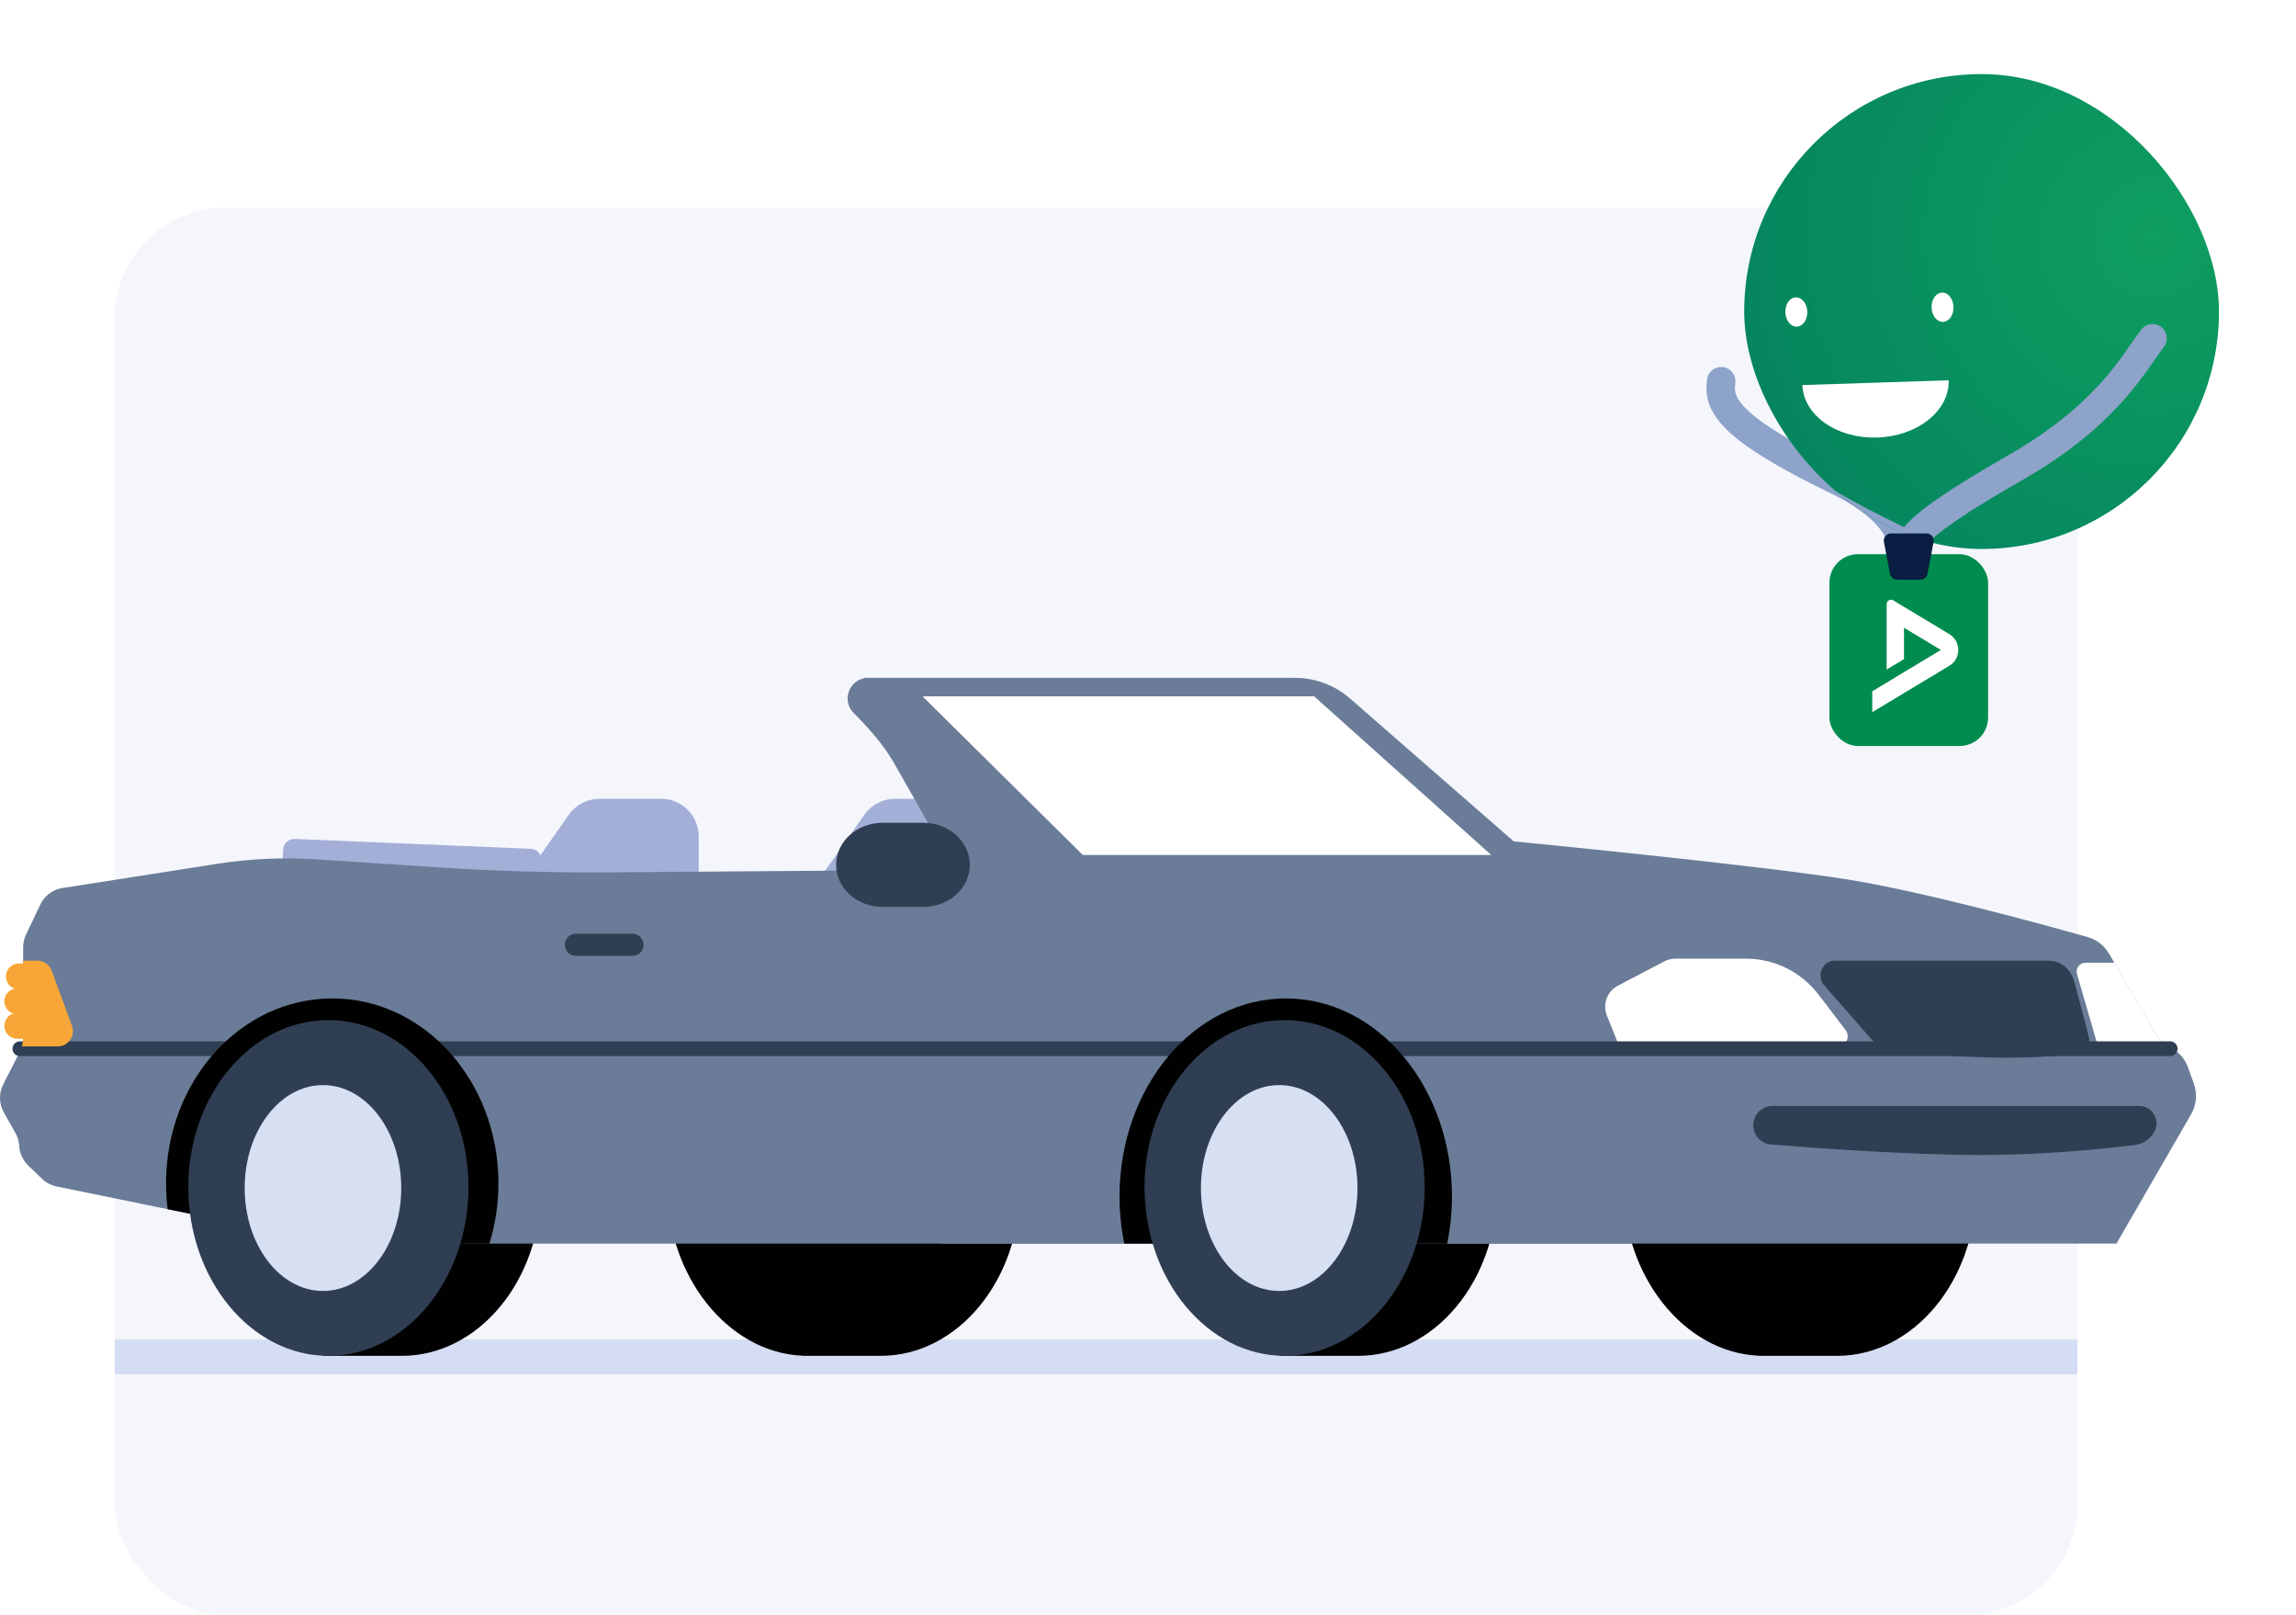 <svg width="620" height="436" viewBox="0 0 620 436" fill="none" xmlns="http://www.w3.org/2000/svg">
<g clip-path="url(#clip0_4998_59351)">
<rect x="31" y="56" width="530" height="380" rx="30" fill="#F4F6FC"/>
<rect x="3" y="361.632" width="586.147" height="9.368" rx="4.684" fill="#D5DDF4"/>
</g>
<g clip-path="url(#clip1_4998_59351)">
<path d="M143.349 229.137L79.594 226.479C77.924 226.41 76.514 227.711 76.445 229.386L75.461 253.138C75.391 254.813 76.689 256.227 78.358 256.296L142.114 258.954C143.783 259.024 145.193 257.723 145.263 256.048L146.247 232.296C146.316 230.621 145.019 229.207 143.349 229.137Z" fill="#A4AFD8"/>
<path d="M178.519 253.599H149.596C141.361 253.599 136.54 244.293 141.276 237.532L153.576 219.975C155.482 217.256 158.584 215.64 161.896 215.64H178.519C184.136 215.64 188.688 220.206 188.688 225.841V243.398C188.688 249.033 184.136 253.599 178.519 253.599Z" fill="#A4AFD8"/>
<path d="M258.322 253.599H229.399C221.165 253.599 216.343 244.293 221.079 237.532L233.38 219.975C235.285 217.256 238.387 215.64 241.7 215.64H258.322C263.939 215.64 268.492 220.206 268.492 225.841V243.398C268.492 249.033 263.939 253.599 258.322 253.599Z" fill="#A4AFD8"/>
<path d="M237.894 276.284V275.389H215.253V275.524C195.639 277.224 180.205 296.742 180.205 320.51C180.205 344.277 196.374 365.088 216.643 365.979V366.021H237.838C258.586 366.021 275.386 345.615 275.386 320.957C275.386 296.299 258.586 276.34 237.894 276.284Z" fill="#010101"/>
<path d="M496.113 276.285V275.39H473.472V275.525C453.858 277.225 438.424 296.743 438.424 320.511C438.424 344.278 454.593 365.089 474.862 365.98V366.023H496.057C516.805 366.023 533.605 345.616 533.605 320.958C533.605 296.3 516.805 276.341 496.113 276.285Z" fill="#010101"/>
<path fill-rule="evenodd" clip-rule="evenodd" d="M108.446 275.391H85.918V285.232C76.796 293.396 70.898 306.367 70.898 320.959C70.898 335.551 78.185 348.691 87.308 356.965V366.021H108.502C129.251 366.021 146.05 345.613 146.05 320.957C146.05 296.301 129.251 276.34 108.558 276.284V275.389H108.446V275.391Z" fill="#010101"/>
<path fill-rule="evenodd" clip-rule="evenodd" d="M366.665 275.391H344.136V285.232C335.014 293.396 329.117 306.367 329.117 320.959C329.117 335.551 336.404 348.691 345.526 356.965V366.021H366.721C387.469 366.021 404.269 345.613 404.269 320.957C404.269 296.301 387.469 276.34 366.777 276.284V275.389H366.665V275.391Z" fill="#010101"/>
<path d="M591.668 300.83L571.516 335.715H254.264L270.153 234.296L233.291 182.999H349.734C355.169 182.999 360.425 184.971 364.527 188.548L408.766 227.139C408.766 227.139 472.513 233.318 498.032 237.286C519.004 240.553 552.468 249.78 563.72 252.966C566.172 253.656 568.264 255.289 569.546 257.501L570.288 258.78L570.938 259.898L581.92 278.879C582.806 280.401 584.086 281.667 585.614 282.514C585.673 282.555 585.724 282.584 585.78 282.613C585.861 282.665 585.942 282.705 586.022 282.746C587.154 283.31 588.158 284.088 588.985 285.021C589.808 285.961 590.456 287.049 590.882 288.248L592.421 292.569C593.399 295.301 593.123 298.32 591.668 300.827V300.83Z" fill="#6A7C97"/>
<path d="M460.344 281.177V291.416C460.344 292.88 460.017 294.326 459.392 295.652L440.393 335.718H91.542C91.002 335.718 90.469 335.667 89.94 335.557L15.272 320.297C13.79 319.991 12.416 319.272 11.325 318.217L7.631 314.651C6.907 313.947 6.322 313.129 5.907 312.225C5.493 311.326 5.242 310.348 5.183 309.338C5.114 308.111 4.764 306.919 4.155 305.847L1.041 300.343C-0.286 297.997 -0.348 295.14 0.875 292.736L5.378 283.884C5.603 283.441 5.786 282.981 5.923 282.506C6.141 281.769 6.25 281.009 6.25 280.235V255.739C6.25 254.541 6.515 253.354 7.033 252.277L10.881 244.198C12.024 241.806 14.259 240.135 16.868 239.733L58.728 233.181C67.523 231.81 76.438 231.407 85.32 231.99L118.778 234.173C134.104 235.176 149.46 235.614 164.816 235.497L257.643 234.789C257.643 234.789 247.671 216.845 241.221 205.659C238.56 201.054 234.458 196.393 230.554 192.508C229.404 191.368 228.893 189.967 228.893 188.589C228.893 185.731 231.098 183 234.436 183C235.953 183 237.406 183.627 238.45 184.735C246.378 193.138 280.725 229.354 286.687 232.732C293.432 236.558 430.13 247.443 439.809 249.507C447.954 251.236 456.922 271.082 459.571 277.346C460.082 278.556 460.346 279.858 460.346 281.177H460.344Z" fill="#6A7C97"/>
<path d="M496.085 282.63H439.238C438.077 282.63 437.033 281.924 436.598 280.842L433.915 274.182C432.684 271.127 433.964 267.633 436.876 266.106L449.338 259.568C450.306 259.06 451.382 258.795 452.476 258.795H471.458C479.153 258.795 486.408 262.39 491.084 268.519L498.346 278.036C499.781 279.916 498.445 282.63 496.085 282.63Z" fill="white"/>
<path d="M585.641 282.507H568.315C567.257 282.507 566.334 281.81 566.033 280.796L560.863 262.933C560.421 261.411 561.557 259.891 563.138 259.891H570.962L581.945 278.872C582.83 280.394 584.11 281.66 585.639 282.507H585.641Z" fill="white"/>
<path d="M586.023 283.112H5.373" stroke="#303E53" stroke-width="3.99" stroke-miterlimit="10" stroke-linecap="round"/>
<path fill-rule="evenodd" clip-rule="evenodd" d="M45.272 326.428C44.984 324.153 44.834 321.833 44.834 319.478C44.834 291.892 64.909 269.536 89.742 269.536C114.576 269.536 134.596 291.892 134.596 319.478C134.596 325.145 133.728 330.609 132.155 335.718H91.542C91.002 335.718 90.469 335.667 89.94 335.556L45.272 326.428Z" fill="#010101"/>
<path fill-rule="evenodd" clip-rule="evenodd" d="M303.6 335.718C302.76 331.635 302.31 327.377 302.31 323.007C302.31 293.472 322.386 269.536 347.221 269.536C372.056 269.536 392.077 293.472 392.077 323.007C392.077 327.377 391.627 331.635 390.787 335.718H303.6Z" fill="#010101"/>
<path d="M384.718 320.51C384.718 345.446 367.807 366.021 346.893 366.021C325.978 366.021 309.067 345.39 309.067 320.51C309.067 295.629 325.978 275.389 346.893 275.389C367.807 275.389 384.718 295.573 384.718 320.51Z" fill="#303E53"/>
<path d="M345.43 348.506C357.105 348.506 366.568 336.065 366.568 320.718C366.568 305.37 357.105 292.93 345.43 292.93C333.754 292.93 324.291 305.37 324.291 320.718C324.291 336.065 333.754 348.506 345.43 348.506Z" fill="#D7E0F3"/>
<path d="M126.5 320.51C126.5 345.446 109.589 366.021 88.674 366.021C67.76 366.021 50.848 345.39 50.848 320.51C50.848 295.629 67.76 275.389 88.674 275.389C109.589 275.389 126.5 295.573 126.5 320.51Z" fill="#303E53"/>
<path d="M87.211 348.506C98.886 348.506 108.35 336.065 108.35 320.718C108.35 305.37 98.886 292.93 87.211 292.93C75.536 292.93 66.072 305.37 66.072 320.718C66.072 336.065 75.536 348.506 87.211 348.506Z" fill="#D7E0F3"/>
<path d="M495.301 259.343H553.266C556.453 259.343 559.259 261.661 560.145 265.027L564.016 279.747C564.585 281.912 563.258 284.12 561.223 284.39C557.392 284.898 550.715 285.532 541.247 285.532C529.229 285.532 515.503 284.169 509.63 283.517C507.801 283.315 506.974 282.175 505.235 280.432L492.129 265.456C490.675 262.758 492.443 259.345 495.297 259.345L495.301 259.343Z" fill="#303E53"/>
<path d="M478.645 298.563H577.663C581.131 298.563 583.388 302.223 581.837 305.335C580.819 307.376 578.858 308.777 576.603 309.069C569.587 309.978 553.185 311.803 534.465 311.803C515.744 311.803 488.848 309.838 478.223 308.97C475.525 308.75 473.449 306.49 473.449 303.774C473.449 300.894 475.776 298.56 478.647 298.56L478.645 298.563Z" fill="#303E53"/>
<path d="M292.382 230.798L249.114 187.982H354.863L402.676 230.798H292.382Z" fill="white"/>
<path d="M249.326 222.117H238.343C231.408 222.117 225.78 227.203 225.78 233.471C225.78 239.74 231.408 244.825 238.343 244.825H249.326C256.261 244.825 261.889 239.74 261.889 233.471C261.889 227.203 256.261 222.117 249.326 222.117Z" fill="#303E53"/>
<path d="M155.528 255.057H170.781" stroke="#303E53" stroke-width="5.988" stroke-miterlimit="10" stroke-linecap="round"/>
<path d="M15.565 282.492H5.92C6.137 281.755 6.247 280.995 6.247 280.221V259.343H10.096C11.826 259.343 13.364 260.426 13.962 262.052L19.431 276.925C20.424 279.628 18.431 282.492 15.565 282.492Z" fill="#F7A637"/>
<path d="M4.677 270.306H12.822" stroke="#F7A637" stroke-width="6.99" stroke-miterlimit="10" stroke-linecap="round"/>
<path d="M5.095 263.605H9.829" stroke="#F7A637" stroke-width="6.99" stroke-miterlimit="10" stroke-linecap="round"/>
<path d="M4.677 276.933H12.822" stroke="#F7A637" stroke-width="6.99" stroke-miterlimit="10" stroke-linecap="round"/>
</g>
<path d="M464.775 102.919C463.888 109.169 466.567 115.419 496.046 129.704C515.152 138.963 513.905 148.453 513.905 148.453" stroke="#8DA3C9" stroke-width="7.7" stroke-linecap="round"/>
<g filter="url(#filter0_d_4998_59351)">
<g clip-path="url(#clip2_4998_59351)">
<rect x="456" y="5" width="128.204" height="128.204" rx="64.102" fill="url(#paint0_radial_4998_59351)"/>
<path d="M471.713 88.952C471.841 92.88 474.044 96.579 477.838 99.236C481.632 101.892 486.706 103.288 491.943 103.117C497.18 102.946 502.152 101.222 505.764 98.324C509.377 95.425 511.334 91.59 511.206 87.663" fill="white"/>
<path d="M473.032 69.132C472.961 66.951 471.577 65.226 469.941 65.279C468.305 65.332 467.037 67.144 467.108 69.325C467.179 71.506 468.563 73.231 470.199 73.178C471.835 73.124 473.103 71.313 473.032 69.132Z" fill="white"/>
<path d="M512.518 67.848C512.447 65.667 511.063 63.942 509.427 63.995C507.791 64.049 506.523 65.86 506.594 68.041C506.665 70.223 508.049 71.948 509.685 71.894C511.321 71.841 512.589 70.029 512.518 67.848Z" fill="white"/>
<path d="M513.138 148.453C513.138 148.453 514.384 138.963 495.288 129.704C484.865 124.65 476.818 120.002 472.071 116.604" stroke="#8DA3C9" stroke-width="7.7" stroke-linecap="round"/>
</g>
</g>
<path d="M581.27 91.312C576.208 97.859 569.228 112.003 543.784 126.5C527.529 135.761 515.698 143.773 515.696 147.561" stroke="#8DA3C9" stroke-width="7.7" stroke-linecap="round"/>
<rect x="494" y="149.608" width="42.856" height="51.784" rx="7.7" fill="#008C4F"/>
<path d="M511.219 162.063L526.456 171.229C527.626 171.933 528.8 173.457 528.8 175.46C528.8 177.495 527.627 178.986 526.456 179.691L505.574 192.255V186.614L524.112 175.46L514.149 169.466V177.928L509.461 180.749L509.462 163.12C509.462 162.687 509.677 162.285 510.047 162.063C510.376 161.865 510.821 161.823 511.219 162.063Z" fill="white"/>
<path d="M508.721 146.285C508.495 145.099 509.404 144 510.612 144H520.244C521.452 144 522.361 145.099 522.135 146.285L520.488 154.935C520.315 155.843 519.521 156.5 518.597 156.5H512.259C511.335 156.5 510.541 155.843 510.368 154.935L508.721 146.285Z" fill="#091E42"/>
<defs>
<filter id="filter0_d_4998_59351" x="451" y="0" width="168.204" height="168.204" filterUnits="userSpaceOnUse" color-interpolation-filters="sRGB">
<feFlood flood-opacity="0" result="BackgroundImageFix"/>
<feColorMatrix in="SourceAlpha" type="matrix" values="0 0 0 0 0 0 0 0 0 0 0 0 0 0 0 0 0 0 127 0" result="hardAlpha"/>
<feOffset dx="15" dy="15"/>
<feGaussianBlur stdDeviation="10"/>
<feComposite in2="hardAlpha" operator="out"/>
<feColorMatrix type="matrix" values="0 0 0 0 0.416 0 0 0 0 0.486 0 0 0 0 0.592 0 0 0 0.1 0"/>
<feBlend mode="normal" in2="BackgroundImageFix" result="effect1_dropShadow_4998_59351"/>
<feBlend mode="normal" in="SourceGraphic" in2="effect1_dropShadow_4998_59351" result="shape"/>
</filter>
<radialGradient id="paint0_radial_4998_59351" cx="0" cy="0" r="1" gradientUnits="userSpaceOnUse" gradientTransform="translate(566.175 49.07) rotate(150.505) scale(113.922)">
<stop stop-color="#2B73DE"/>
<stop offset="0" stop-color="#0E9E5F"/>
<stop offset="1" stop-color="#05855F"/>
</radialGradient>
<clipPath id="clip0_4998_59351">
<rect x="31" y="56" width="530" height="380" rx="30" fill="white"/>
</clipPath>
<clipPath id="clip1_4998_59351">
<rect width="593" height="183" fill="white" transform="translate(0 183)"/>
</clipPath>
<clipPath id="clip2_4998_59351">
<rect x="456" y="5" width="128.204" height="128.204" rx="64.102" fill="white"/>
</clipPath>
</defs>
</svg>

